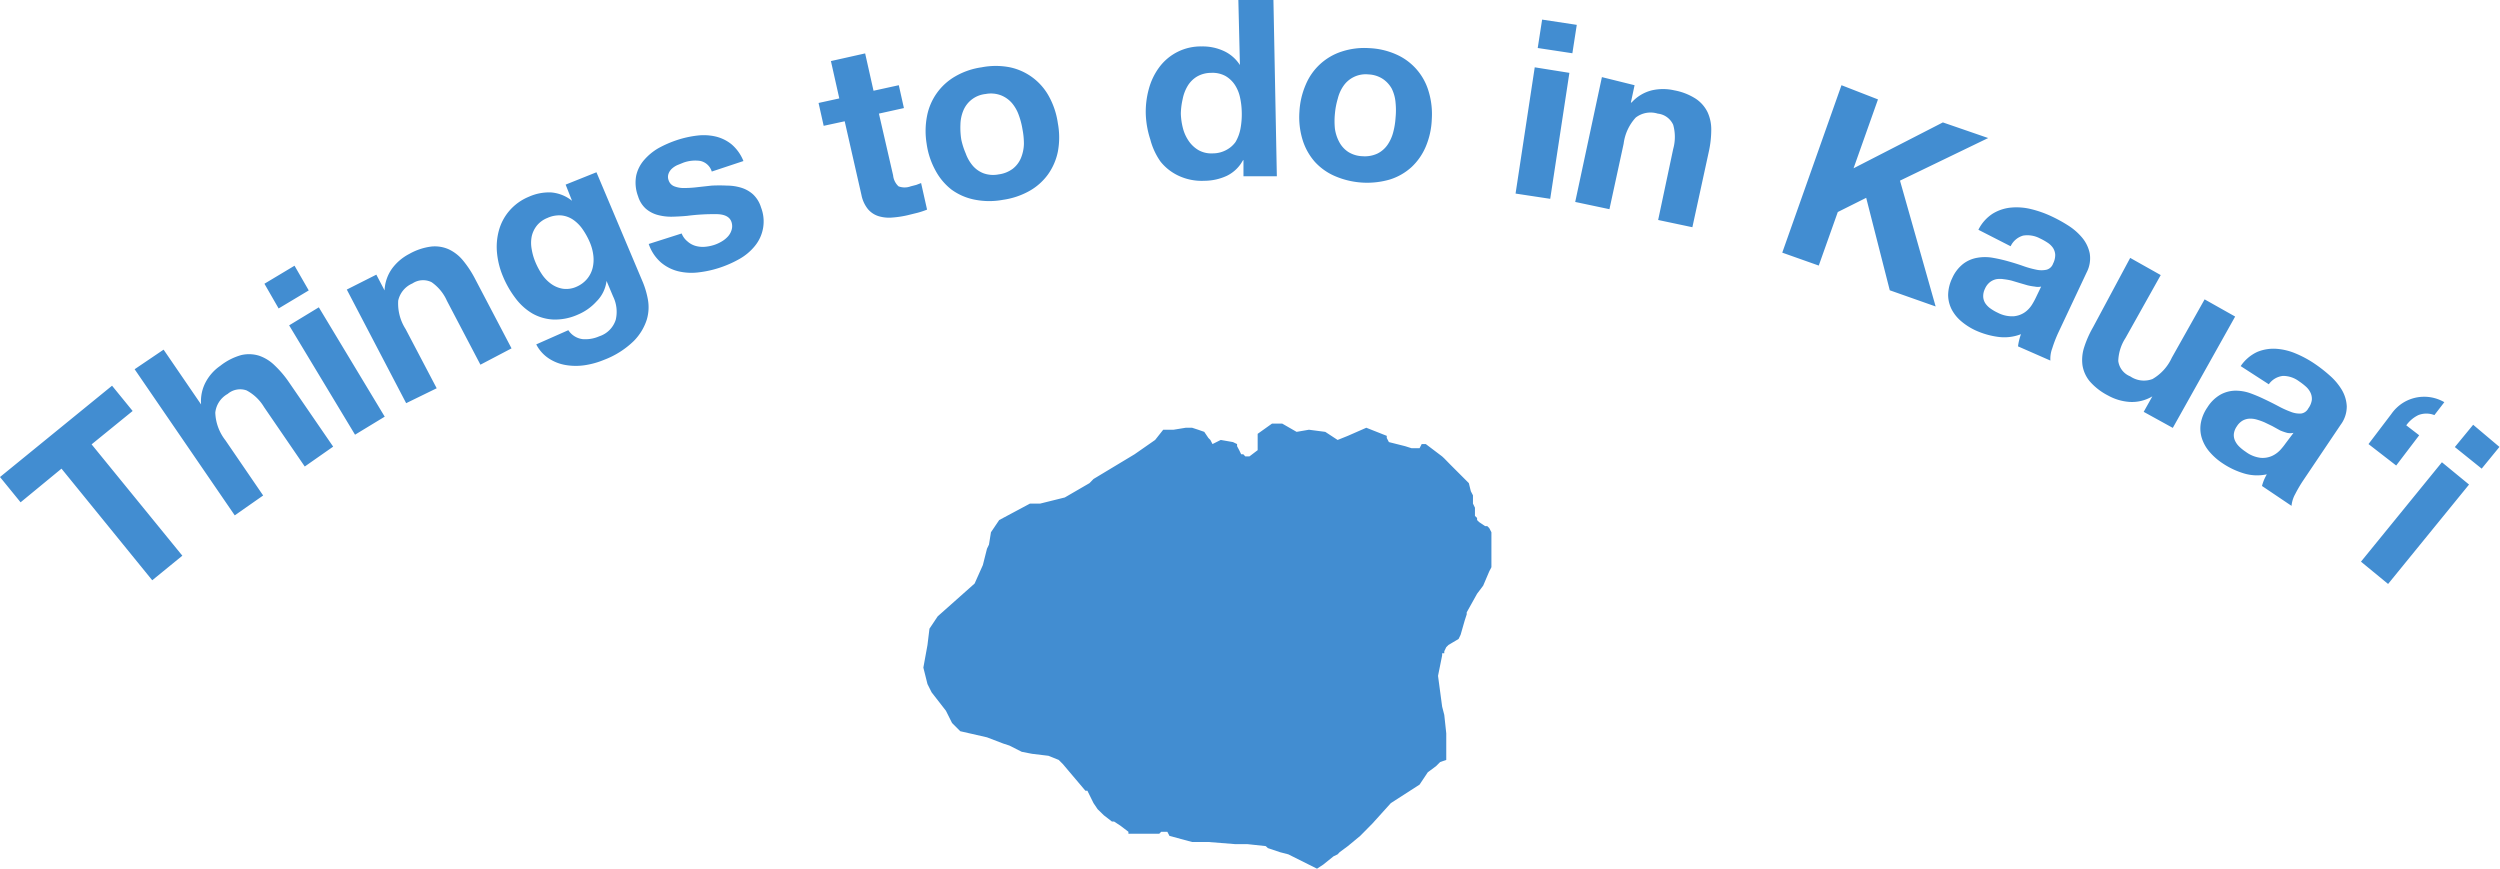 <svg xmlns="http://www.w3.org/2000/svg" width="176.04" height="61.17" viewBox="0 0 176.04 61.17"><defs><style>.cls-1{fill:#428dd1}</style></defs><title>アセット 35</title><g id="レイヤー_2" data-name="レイヤー 2"><g id="レイヤー_1-2" data-name="レイヤー 1"><path class="cls-1" d="M91.3 30.41l.87-.15 1.15.15.87.57.72-.29 1.3-.57 1.44.57v.15l.15.29 1.15.29.44.14h.57l.15-.29h.29l1.15.87.15.14.43.44.72.72.58.58.14.57.15.29v.58l.14.29V36.33l.15.14v.15l.14.14.43.29h.15l.14.14.15.29v2.46l-.15.29-.43 1.01-.43.57-.73 1.31v.14l-.14.43-.29 1.01-.14.29-.72.43-.15.15-.14.29V46h-.15v.15l-.29 1.44.29 2.17.15.58.14 1.3v1.87l-.43.15-.29.29-.58.43-.58.87-2.02 1.3-1.3 1.44-.86.87-.87.72-.58.43-.14.15-.29.14-.72.58-.44.29-2.02-1.01-.58-.15-.86-.29-.15-.14-1.3-.14h-.86l-1.88-.15h-1.15l-1.59-.43-.15-.29h-.43l-.14.14h-2.17v-.14l-.58-.44-.43-.28h-.15l-.57-.44-.44-.43-.29-.43-.43-.87h-.14l-1.59-1.88-.29-.29-.72-.29-1.16-.14-.72-.14-.87-.44-.43-.14-1.15-.44-1.88-.43-.58-.58-.43-.86-1.01-1.3-.29-.58-.29-1.16.29-1.59.14-1.15.58-.87 2.6-2.31.58-1.3.29-1.15.14-.29.14-.87.58-.86 2.17-1.16h.72l1.73-.43 1.74-1.01.28-.29 2.89-1.74 1.45-1.01.57-.72h.73l.86-.14h.44l.43.14.43.15.29.43.14.14.15.29.58-.29.86.15.29.14v.15l.15.28.14.29h.15l.14.15h.29l.58-.44v-1.15l1.01-.72h.72l1.01.58zM1.45 35.37L0 33.59l7.89-6.43 1.45 1.78-2.89 2.35 6.39 7.84-2.12 1.73L4.33 33zM11.52 24.62l2.64 3.86a2.86 2.86 0 0 1 .35-1.62 3.24 3.24 0 0 1 1-1.1A4.21 4.21 0 0 1 17 25a2.41 2.41 0 0 1 1.25.05 2.91 2.91 0 0 1 1.08.67 7.25 7.25 0 0 1 1 1.17l3.13 4.56-2 1.4-2.87-4.19a3.16 3.16 0 0 0-1.23-1.17 1.35 1.35 0 0 0-1.33.25 1.71 1.71 0 0 0-.87 1.32 3.34 3.34 0 0 0 .71 1.94l2.66 3.89-2 1.4L9.48 26zM19.62 21.72l-1-1.74 2.12-1.27 1 1.74zm2.83-.08l4.64 7.7L25 30.61l-4.64-7.7zM26.5 19.34l.58 1.11a2.83 2.83 0 0 1 .55-1.57 3.51 3.51 0 0 1 1.19-1 4.2 4.2 0 0 1 1.56-.52 2.41 2.41 0 0 1 1.23.2 2.9 2.9 0 0 1 1 .79 7.25 7.25 0 0 1 .84 1.28l2.57 4.9-2.19 1.15-2.36-4.5a3.15 3.15 0 0 0-1.08-1.31 1.35 1.35 0 0 0-1.35.09 1.71 1.71 0 0 0-1 1.21 3.34 3.34 0 0 0 .52 2l2.19 4.17-2.15 1.05-4.18-8zM45.62 21.08a3.05 3.05 0 0 1-.08 1.44 3.78 3.78 0 0 1-.9 1.48 6.07 6.07 0 0 1-2.11 1.34 5.72 5.72 0 0 1-1.31.37 4.26 4.26 0 0 1-1.35 0 3.08 3.08 0 0 1-1.21-.46 2.6 2.6 0 0 1-.9-1l2.26-1a1.41 1.41 0 0 0 1 .63 2.43 2.43 0 0 0 1.18-.2 1.79 1.79 0 0 0 1.16-1.17 2.46 2.46 0 0 0-.19-1.64l-.46-1.09a2.45 2.45 0 0 1-.71 1.45 3.7 3.7 0 0 1-1.3.92 3.92 3.92 0 0 1-1.74.35 3.3 3.3 0 0 1-1.48-.43A4.06 4.06 0 0 1 36.3 21a6.86 6.86 0 0 1-.88-1.53 5.61 5.61 0 0 1-.42-1.64 4.38 4.38 0 0 1 .13-1.6 3.56 3.56 0 0 1 .73-1.38 3.63 3.63 0 0 1 1.39-1 3.47 3.47 0 0 1 1.56-.3 2.69 2.69 0 0 1 1.47.59L39.83 13l2.17-.87 3.27 7.75a6 6 0 0 1 .35 1.2zm-4.28-1.44a1.93 1.93 0 0 0 .39-.77 2.48 2.48 0 0 0 .05-.88 3.31 3.31 0 0 0-.24-.91 5.12 5.12 0 0 0-.51-.93 2.64 2.64 0 0 0-.66-.67 1.8 1.8 0 0 0-.83-.31 2 2 0 0 0-1 .18 1.81 1.81 0 0 0-.74.54 1.88 1.88 0 0 0-.36.76 2.4 2.4 0 0 0 0 .9 4.06 4.06 0 0 0 .27.93 4.93 4.93 0 0 0 .46.85 2.61 2.61 0 0 0 .64.66 1.94 1.94 0 0 0 .81.34 1.75 1.75 0 0 0 1-.15 2 2 0 0 0 .72-.54zM48.41 17a1.44 1.44 0 0 0 .55.31 1.84 1.84 0 0 0 .65.07 2.83 2.83 0 0 0 .7-.14 2.65 2.65 0 0 0 .5-.23 1.86 1.86 0 0 0 .44-.35 1.18 1.18 0 0 0 .26-.45.91.91 0 0 0 0-.57q-.17-.53-1-.56a14.79 14.79 0 0 0-2.13.12q-.55.05-1.09.06a3.62 3.62 0 0 1-1-.13 2.12 2.12 0 0 1-.82-.44 1.92 1.92 0 0 1-.54-.87 2.71 2.71 0 0 1-.13-1.46 2.5 2.5 0 0 1 .57-1.11 3.94 3.94 0 0 1 1-.82 7.8 7.8 0 0 1 1.31-.57 7.14 7.14 0 0 1 1.39-.31 3.77 3.77 0 0 1 1.31.06 2.82 2.82 0 0 1 1.13.55 3 3 0 0 1 .84 1.18l-2.23.74a1.08 1.08 0 0 0-.82-.75 2.47 2.47 0 0 0-1.17.12l-.42.17a1.49 1.49 0 0 0-.39.25.9.9 0 0 0-.24.35.66.66 0 0 0 0 .47.68.68 0 0 0 .4.43 1.87 1.87 0 0 0 .71.12 8 8 0 0 0 .92-.06l1-.11a10.6 10.6 0 0 1 1.09 0 3.45 3.45 0 0 1 1 .15 2.22 2.22 0 0 1 .83.47 2.1 2.1 0 0 1 .56.92 2.73 2.73 0 0 1-.45 2.73 3.8 3.8 0 0 1-1.08.9 7.7 7.7 0 0 1-1.38.61 7.48 7.48 0 0 1-1.5.33 4 4 0 0 1-1.43-.08 3 3 0 0 1-1.21-.62 3 3 0 0 1-.86-1.3l2.32-.74a1.35 1.35 0 0 0 .41.56zM63.29 6l.36 1.61-1.76.39 1 4.35a1.21 1.21 0 0 0 .38.77 1.21 1.21 0 0 0 .86 0l.39-.1.34-.13.42 1.87a6.07 6.07 0 0 1-.66.22l-.73.18a7.08 7.08 0 0 1-1.08.16 2.55 2.55 0 0 1-.95-.1 1.61 1.61 0 0 1-.74-.49 2.29 2.29 0 0 1-.46-1l-1.18-5.19-1.48.32-.36-1.61 1.46-.32-.59-2.63 2.41-.54.59 2.63zM65.28 8.16a4.11 4.11 0 0 1 2-2.79 5.13 5.13 0 0 1 1.84-.63 5.2 5.2 0 0 1 2 0 4.1 4.1 0 0 1 2.75 2.06 5.53 5.53 0 0 1 .62 1.88 5.45 5.45 0 0 1 0 2 4.22 4.22 0 0 1-.7 1.61 4.08 4.08 0 0 1-1.31 1.16 5.33 5.33 0 0 1-1.85.62 5.26 5.26 0 0 1-1.94 0 4.1 4.1 0 0 1-1.69-.72A4.23 4.23 0 0 1 65.87 12a5.45 5.45 0 0 1-.62-1.88 5.53 5.53 0 0 1 .03-1.96zM68 10.8a2.78 2.78 0 0 0 .49.86 1.9 1.9 0 0 0 .76.54 2 2 0 0 0 1.07.08 2.1 2.1 0 0 0 1-.4 1.88 1.88 0 0 0 .57-.75 2.81 2.81 0 0 0 .21-1 5.29 5.29 0 0 0-.1-1.02 5.37 5.37 0 0 0-.26-1 2.72 2.72 0 0 0-.49-.86 2 2 0 0 0-.77-.54 2 2 0 0 0-1.08-.09 1.9 1.9 0 0 0-1.56 1.15 2.72 2.72 0 0 0-.21 1 5.37 5.37 0 0 0 .06 1.06 5.19 5.19 0 0 0 .31.97zM87.51 11.31a2.55 2.55 0 0 1-1.12 1.07 3.79 3.79 0 0 1-1.58.35 3.84 3.84 0 0 1-1.81-.35 3.54 3.54 0 0 1-1.28-1A4.79 4.79 0 0 1 81 9.82 6.44 6.44 0 0 1 80.68 8a6.06 6.06 0 0 1 .22-1.75 4.53 4.53 0 0 1 .72-1.5 3.63 3.63 0 0 1 3-1.48 3.53 3.53 0 0 1 1.53.31 2.65 2.65 0 0 1 1.16 1L87.2 0h2.47l.24 12.41h-2.35v-1.15zm-.19-4.44a2.63 2.63 0 0 0-.37-.9 2 2 0 0 0-.66-.62 1.91 1.91 0 0 0-1-.22 2 2 0 0 0-1 .26 1.93 1.93 0 0 0-.66.66 2.83 2.83 0 0 0-.35.92A5 5 0 0 0 83.15 8a4.62 4.62 0 0 0 .14 1 2.83 2.83 0 0 0 .41.92 2.16 2.16 0 0 0 .69.65 1.83 1.83 0 0 0 1 .23 2 2 0 0 0 1-.26A1.85 1.85 0 0 0 87 10a2.9 2.9 0 0 0 .36-1 5.47 5.47 0 0 0 .08-1.08 5.34 5.34 0 0 0-.12-1.05zM91.95 5.95a4.11 4.11 0 0 1 2.53-2.32 5.11 5.11 0 0 1 1.93-.24 5.19 5.19 0 0 1 1.9.44 4.09 4.09 0 0 1 2.28 2.58 5.52 5.52 0 0 1 .23 2 5.44 5.44 0 0 1-.43 1.93 4.22 4.22 0 0 1-1 1.43 4.08 4.08 0 0 1-1.52.87A5.73 5.73 0 0 1 94 12.4a4.1 4.1 0 0 1-1.41-1 4.2 4.2 0 0 1-.86-1.53 5.44 5.44 0 0 1-.23-2 5.52 5.52 0 0 1 .45-1.92zM94 9.07a2.8 2.8 0 0 0 .31.94 1.89 1.89 0 0 0 .63.69 2 2 0 0 0 1 .3 2.09 2.09 0 0 0 1.06-.19 1.88 1.88 0 0 0 .71-.62 2.81 2.81 0 0 0 .4-.9 5.25 5.25 0 0 0 .16-1 5.4 5.4 0 0 0 0-1.06 2.72 2.72 0 0 0-.27-.99 2 2 0 0 0-.64-.69 2 2 0 0 0-1-.31 1.9 1.9 0 0 0-1.76.81 2.7 2.7 0 0 0-.4.9A5.37 5.37 0 0 0 94 8a5.26 5.26 0 0 0 0 1.07zM110.51 5.13L109.16 14l-2.44-.37 1.35-8.89zm-2.23-1.75l.31-2 2.44.37-.31 2zM115.1 6l-.26 1.22h.05a2.83 2.83 0 0 1 1.43-.86 3.53 3.53 0 0 1 1.57 0 4.18 4.18 0 0 1 1.53.6 2.41 2.41 0 0 1 .82.94 2.9 2.9 0 0 1 .26 1.25 7.24 7.24 0 0 1-.17 1.52L119.17 16l-2.41-.51 1.06-5a3.15 3.15 0 0 0 0-1.7 1.35 1.35 0 0 0-1.09-.79 1.71 1.71 0 0 0-1.55.28 3.34 3.34 0 0 0-.85 1.84l-1 4.61-2.41-.51 1.88-8.79zM132.24 7l-1.72 4.85 6.29-3.23 3.19 1.1-6.21 3 2.51 8.86-3.23-1.14-1.66-6.51-2 1-1.34 3.77-2.57-.91L129.67 6zM139.31 16.18a2.87 2.87 0 0 1 1-1.13 3 3 0 0 1 1.27-.43 4.27 4.27 0 0 1 1.42.1 7.6 7.6 0 0 1 1.41.49 10.19 10.19 0 0 1 1.21.66 4.22 4.22 0 0 1 1 .87 2.5 2.5 0 0 1 .53 1.1 2.16 2.16 0 0 1-.22 1.35l-2 4.25a9.31 9.31 0 0 0-.42 1.09 2.1 2.1 0 0 0-.13.86l-2.28-1a3.5 3.5 0 0 1 .08-.43 3.62 3.62 0 0 1 .13-.43 3.22 3.22 0 0 1-1.62.19 5.59 5.59 0 0 1-1.59-.46 4.42 4.42 0 0 1-1-.64 2.76 2.76 0 0 1-.68-.85 2.28 2.28 0 0 1-.24-1 2.82 2.82 0 0 1 .29-1.19 2.62 2.62 0 0 1 .77-1 2.25 2.25 0 0 1 1-.43 3.13 3.13 0 0 1 1.07 0 10.78 10.78 0 0 1 1.1.25q.54.15 1.05.33a6.51 6.51 0 0 0 .93.26 1.68 1.68 0 0 0 .73 0 .67.67 0 0 0 .45-.43 1.32 1.32 0 0 0 .15-.63 1 1 0 0 0-.16-.48 1.38 1.38 0 0 0-.39-.37 4.15 4.15 0 0 0-.54-.3 1.88 1.88 0 0 0-1.17-.19 1.4 1.4 0 0 0-.88.75zm4.42 4a1.11 1.11 0 0 1-.45 0 4 4 0 0 1-.51-.09l-.55-.16-.57-.17a4.41 4.41 0 0 0-.56-.1 1.63 1.63 0 0 0-.52 0 1.12 1.12 0 0 0-.45.21 1.2 1.2 0 0 0-.35.47 1.17 1.17 0 0 0-.12.56.94.94 0 0 0 .15.46 1.4 1.4 0 0 0 .37.37 3.14 3.14 0 0 0 .5.29 2.18 2.18 0 0 0 1.13.25 1.63 1.63 0 0 0 .78-.28 1.86 1.86 0 0 0 .5-.53 4.76 4.76 0 0 0 .27-.49zM150.95 29l.61-1.09a2.79 2.79 0 0 1-1.62.39 3.61 3.61 0 0 1-1.5-.45 4.32 4.32 0 0 1-1.29-1 2.35 2.35 0 0 1-.51-1.13 2.89 2.89 0 0 1 .12-1.27 7.23 7.23 0 0 1 .62-1.4l2.62-4.89 2.15 1.21-2.48 4.43a3.15 3.15 0 0 0-.51 1.62 1.35 1.35 0 0 0 .84 1.08 1.71 1.71 0 0 0 1.57.19 3.33 3.33 0 0 0 1.36-1.5l2.31-4.11 2.15 1.21-4.39 7.84zM157.78 25.78a2.86 2.86 0 0 1 1.17-1 3 3 0 0 1 1.32-.22 4.24 4.24 0 0 1 1.38.33 7.58 7.58 0 0 1 1.32.71 10.07 10.07 0 0 1 1.09.85 4.21 4.21 0 0 1 .84 1 2.5 2.5 0 0 1 .35 1.17 2.16 2.16 0 0 1-.43 1.29l-2.61 3.88a9.38 9.38 0 0 0-.59 1 2.1 2.1 0 0 0-.26.83l-2.08-1.4a3.61 3.61 0 0 1 .14-.42 3.84 3.84 0 0 1 .2-.4 3.21 3.21 0 0 1-1.63-.07 5.57 5.57 0 0 1-1.49-.71 4.37 4.37 0 0 1-.91-.8 2.74 2.74 0 0 1-.54-.95 2.26 2.26 0 0 1-.08-1.06 2.83 2.83 0 0 1 .47-1.13 2.62 2.62 0 0 1 .93-.9 2.25 2.25 0 0 1 1-.27 3.13 3.13 0 0 1 1.06.17 10.58 10.58 0 0 1 1 .42q.51.24 1 .5a6.64 6.64 0 0 0 .88.4 1.67 1.67 0 0 0 .72.12.67.67 0 0 0 .51-.36 1.31 1.31 0 0 0 .25-.6 1 1 0 0 0-.09-.5 1.36 1.36 0 0 0-.32-.43 4.23 4.23 0 0 0-.49-.38 1.88 1.88 0 0 0-1.13-.38 1.4 1.4 0 0 0-1 .59zm3.72 4.7a1.11 1.11 0 0 1-.45 0 3.9 3.9 0 0 1-.49-.17L160 30l-.54-.26a4.6 4.6 0 0 0-.53-.19 1.63 1.63 0 0 0-.52-.07 1.12 1.12 0 0 0-.48.13 1.2 1.2 0 0 0-.42.41 1.16 1.16 0 0 0-.21.53.93.93 0 0 0 .08.48 1.39 1.39 0 0 0 .3.42 3.12 3.12 0 0 0 .45.36 2.18 2.18 0 0 0 1.07.43 1.62 1.62 0 0 0 .82-.15 1.86 1.86 0 0 0 .58-.44 4.71 4.71 0 0 0 .35-.44zM166.78 31.27l1.61-2.12a2.88 2.88 0 0 1 .78-.76 2.82 2.82 0 0 1 2.95-.07l-.7.91a1.54 1.54 0 0 0-1.13 0 2.23 2.23 0 0 0-.85.72l.91.7-1.62 2.13zM173.86 34.12l-5.7 7-1.91-1.57 5.7-7zm-1-2.64l1.29-1.57 1.85 1.56-1.25 1.53z"/></g></g></svg>